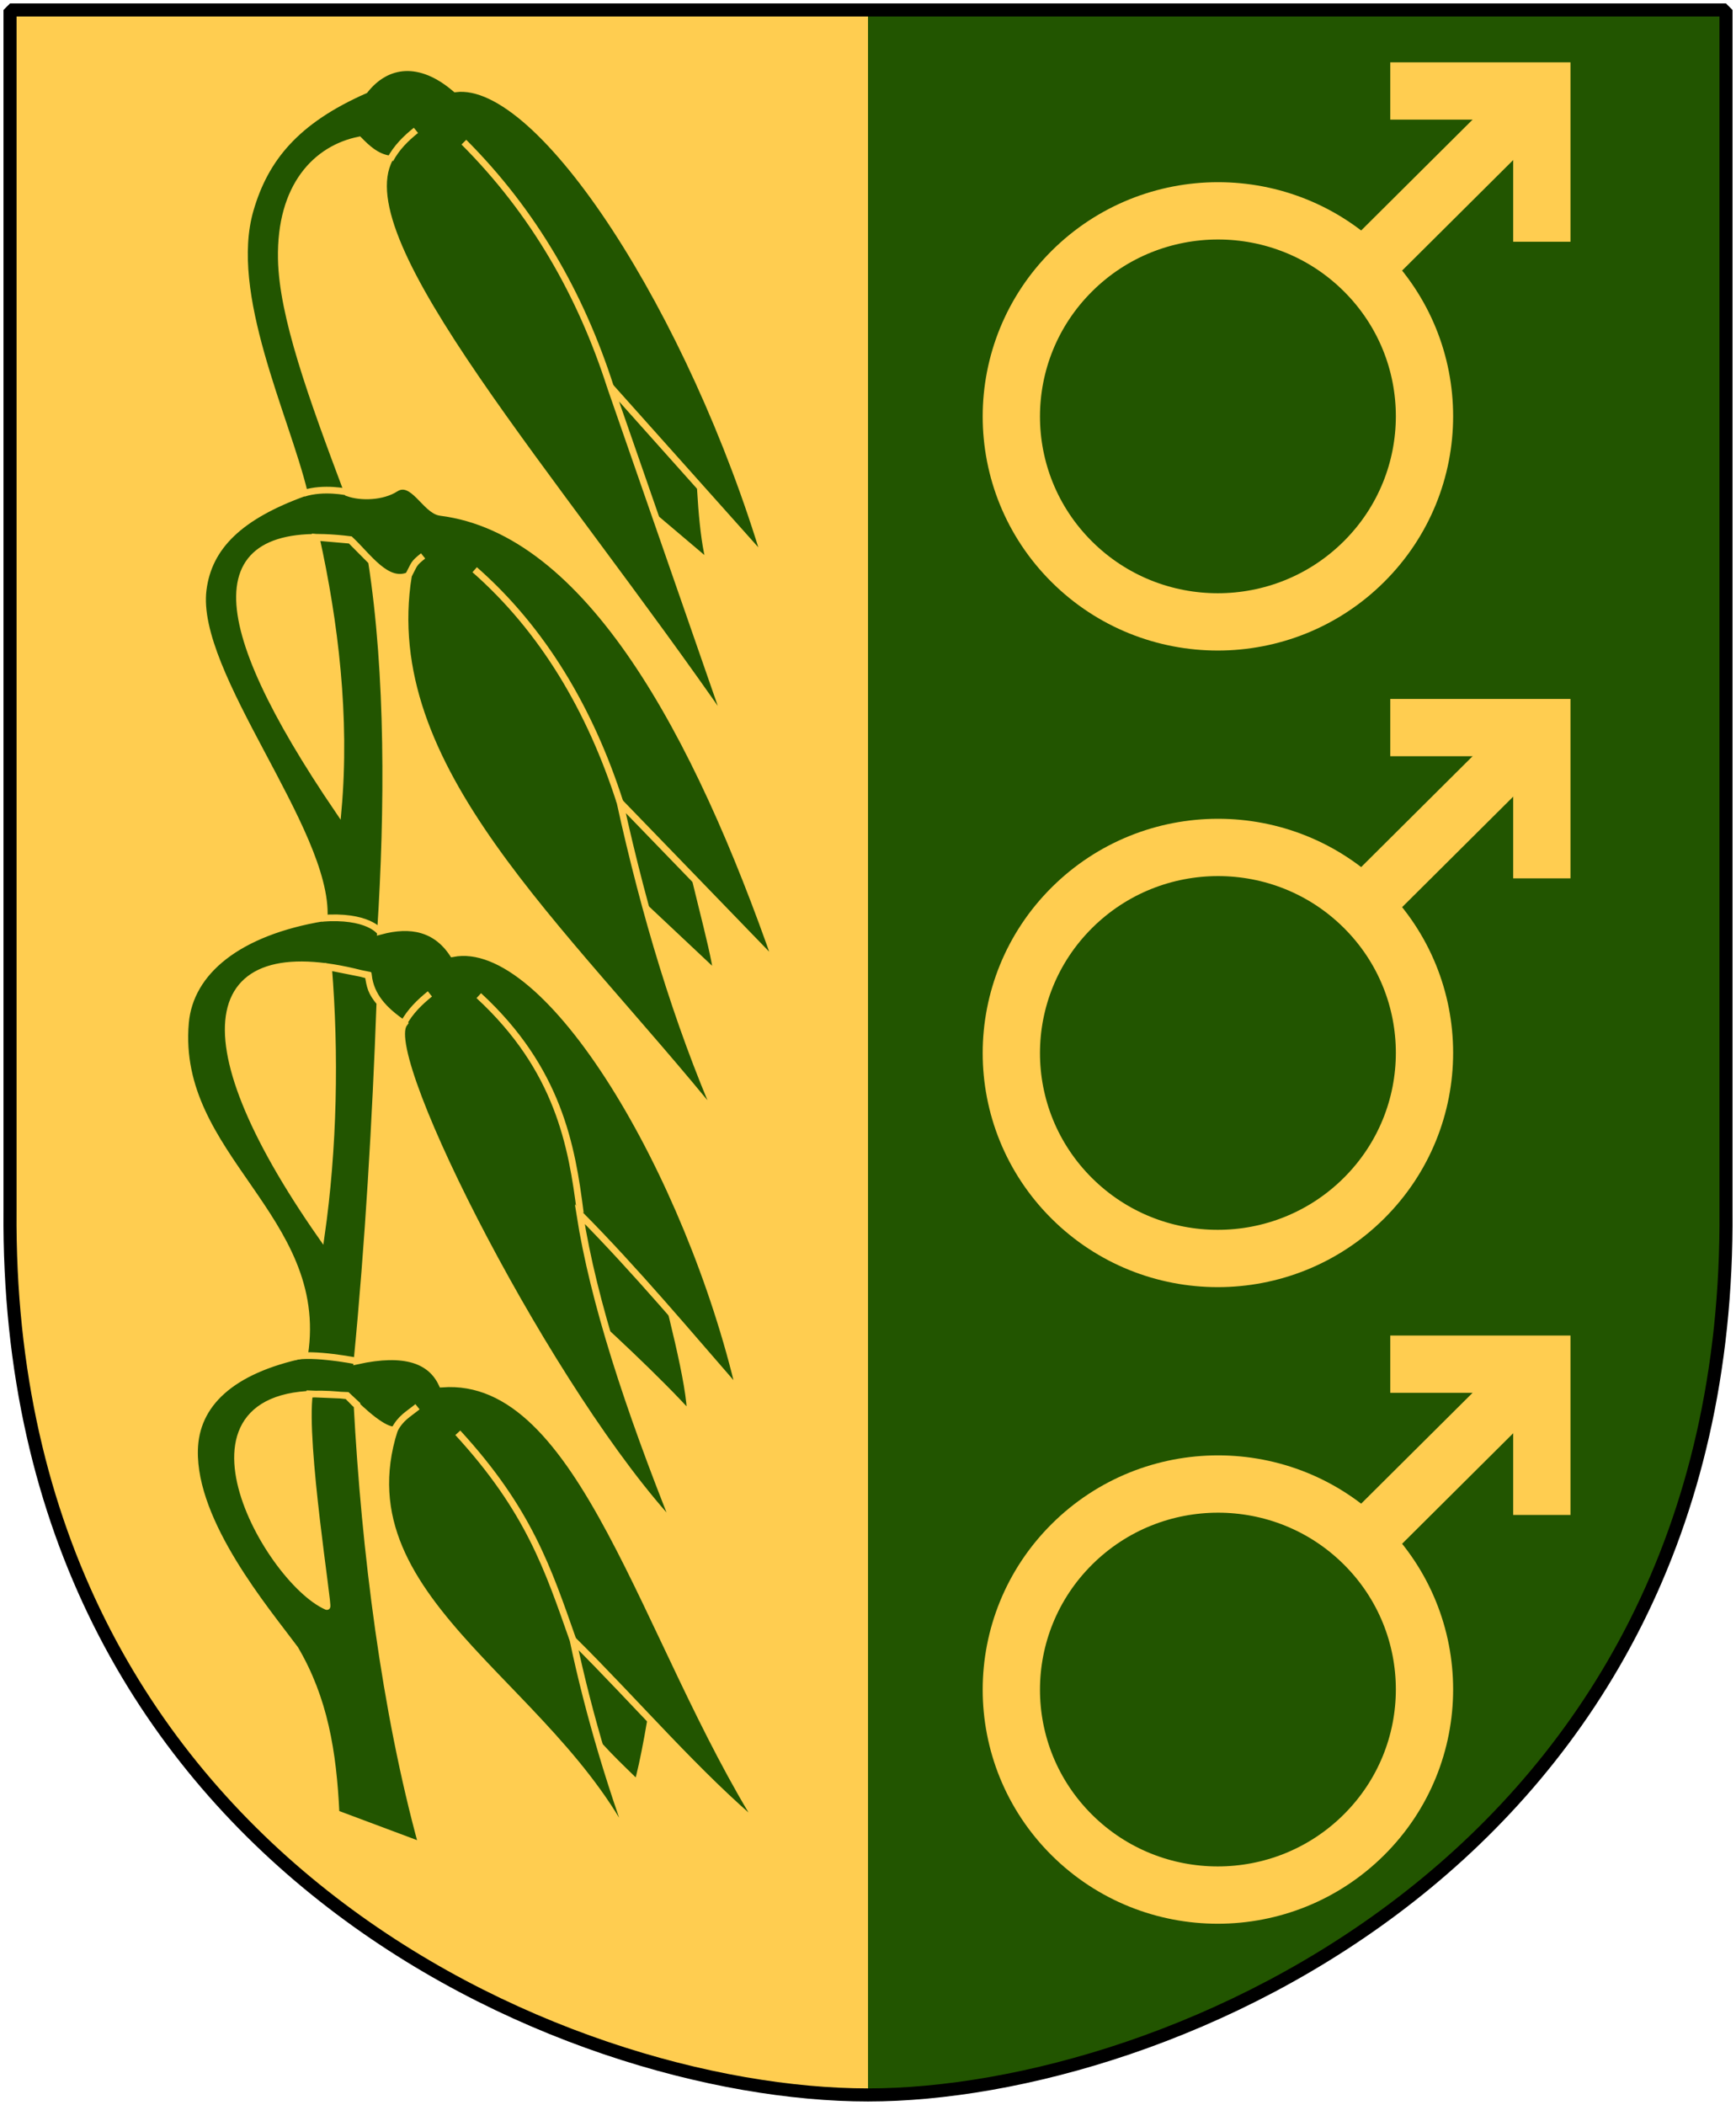 <?xml version="1.0" encoding="UTF-8" standalone="no"?>
<!-- Created with Inkscape (http://www.inkscape.org/) -->

<svg
   xmlns:dc="http://purl.org/dc/elements/1.1/"
   xmlns:cc="http://web.resource.org/cc/"
   xmlns:rdf="http://www.w3.org/1999/02/22-rdf-syntax-ns#"
   xmlns:svg="http://www.w3.org/2000/svg"
   xmlns="http://www.w3.org/2000/svg"
   xmlns:xlink="http://www.w3.org/1999/xlink"
   version="1.0"
   width="251"
   height="304.2"
   id="svg4166">
  <defs
     id="defs4168" />
  <path
     d="m 249.551,1.44 -124.05,0 -124.051,0 0,173.497 C 0.682,268.657 81.739,302.756 125.5,302.756 c 42.994,0 124.818,-34.099 124.051,-127.82 l 0,-173.497 z"
     id="Shield"
     style="fill:#ffcd50" />
  <path
     d="m 249.551,1.44 -124.05,0 c 0,0 -2e-5,301.316 -2e-5,301.316 42.994,0 124.818,-34.099 124.051,-127.82 l 0,-173.497 z"
     id="Klyvning"
     style="fill:#225500" />
  <g
     transform="matrix(-0.484,0,0,0.484,181.85,25.144)"
     id="Havrepipa"
     style="fill:#225500;stroke:#ffcd50;stroke-width:2">
    <path
       d="m 186.67,96.997 -23.074,19.531 c 2.447,-8.409 3.203,-25.31 3.333,-35.365 l 32.641,-29.423 c 13.233,-27.305 -11.942,41.695 -12.9,45.256 z"
       id="path34" />
    <path
       d="m 193.348,209.268 -31.752,29.84 c 0.763,-8.185 8.343,-33.26 9.54,-44.116 L 202.24,175.743 c -0.944,8.163 -8.105,25.35 -8.892,33.525 z"
       id="path32" />
    <path
       d="m 204.823,336.66 c -8.163,6.963 -26.644,24.308 -35.245,33.946 -0.519,-7.708 6.651,-35.001 9.72,-46.555 L 209.434,297.11 c -0.973,9.334 -3.663,30.197 -4.611,39.55 z"
       id="path30" />
    <path
       d="m 203.435,460.893 c -6.472,8.911 -12.94,14.622 -18.11,19.754 -1.612,-4.883 -4.856,-22.926 -5.138,-27.581 l 28.424,-25.633 c 12.815,-25.776 -3.729,28.656 -5.176,33.46 z"
       id="path36" />
    <path
       d="m 146.919,115.52 c 21.93,-73.64 67.122,-144.149 92.731,-140.948 10.599,-9.094 20.531,-7.835 27.057,0.417 20.582,9.077 29.802,20.374 34.254,35.672 7.324,25.164 -10.597,61.562 -16.166,84.548 19.248,6.966 28.585,15.991 30.237,28.903 3.223,25.175 -37.471,71.989 -36.156,97.969 25.81,4.255 40.107,16.166 41.439,31.363 3.507,40 -41.919,58.043 -35.594,99.106 22.177,4.655 32.553,14.898 32.888,28.447 0.541,21.882 -21.432,47.812 -30.038,59.412 -8.733,14.837 -11.378,30.673 -12.237,49.11 l -25.667,9.602 c 11.097,-40.368 17.066,-87.868 19.407,-131.664 0,0 2.962,-2.757 2.962,-2.757 l 11.237,-0.465 c 2.041,14.932 -5.89,63.834 -5.206,63.534 18.51,-8.123 52.383,-69.846 -6.071,-62.939 -5.161,5.397 -11.132,10.423 -14.098,10.161 16.716,52.778 -52.236,77.68 -73.709,131.062 8.604,-22.602 15.516,-45.385 20.385,-68.386 -19.273,19.136 -37.278,40.355 -56.655,56.529 35.521,-56.337 53.623,-136.02 95.783,-132.889 3.305,-7.095 11.076,-10.025 25.372,-6.869 -3.371,-34.609 -5.582,-72.316 -6.829,-106.998 2.697,-3.216 2.934,-4.755 3.515,-8.3 l 11.822,-2.356 c -2.103,25.932 -1.58,54.033 2.182,80.294 42.729,-61.138 34.741,-91.25 -14.101,-77.77 -0.71,6.044 -4.538,10.336 -10.633,14.443 7.312,10.01 -44.244,111.32 -81.364,150.633 14.532,-36.282 24.798,-67.801 28.857,-93.815 -16.911,17.052 -32.542,35.797 -47.841,53.326 15.142,-65.022 57.041,-136.715 85.819,-131.1 5.02,-7.524 12.457,-9.134 21.547,-6.698 -2.335,-36.457 -2.51,-76.873 2.702,-110.4 l 6.291,-6.331 10.244,-0.892 c -5.606,25.359 -9.062,53.694 -6.58,81.459 39.06,-57.428 40.731,-86.329 -3.601,-80.77 -5.51,5.195 -10.882,13.408 -17.399,10.73 9.212,57.578 -45.196,103.575 -92.97,162.739 12.854,-29.5 22.39,-61.484 29.786,-95.045 l -47.037,48.605 c 24.057,-69.24 56.543,-129.573 100.641,-135.146 4.502,-0.569 8.285,-10.434 13.461,-7.109 3.879,2.491 10.24,2.74 14.232,1.3 10.922,-29.016 19.532,-52.859 19.867,-69.848 0.43,-21.842 -10.496,-32.958 -23.226,-35.538 -2.113,2.145 -5.067,5.099 -9.115,5.661 C 272.559,20.482 210.765,88.976 157.983,165.344 l 35.396,-101.815 -46.459,51.99 -5.7e-4,8.2e-4 z"
       id="path10" />
    <path
       d="m 190.52,187.585 c 8.867,-27.584 23.036,-51.536 43.407,-69.422"
       id="path12"
       style="fill:none" />
    <path
       d="m 202.358,310.251 c 2.529,-20.066 6.532,-42.947 30.339,-64.909"
       id="path14"
       style="fill:none" />
    <path
       d="m 204.61,437.563 c 7.383,-20.933 13.077,-38.523 34.349,-61.693"
       id="path16"
       style="fill:none" />
    <path
       d="M 193.378,63.53 C 202.245,35.946 216.291,11.388 237.154,-9.506"
       id="path18"
       style="fill:none" />
    <path
       d="m 251.474,-13.029 c 3.008,2.42 5.76,5.115 7.68,8.703"
       id="path20"
       style="fill:none" />
    <path
       d="m 249.333,114.036 c 3.008,2.42 2.451,2.266 4.371,5.854"
       id="path22"
       style="fill:none" />
    <path
       d="m 247.299,244.82 c 3.008,2.42 5.938,5.255 7.858,8.843"
       id="path26"
       style="fill:none" />
    <path
       d="m 251.006,368.094 c 3.008,2.42 4.97,3.309 6.89,6.897"
       id="path28"
       style="fill:none" />
    <path
       d="M 285.023,95.376 C 278.947,93.41 271.799,95.019 271.799,95.019"
       id="path3791"
       style="fill:none" />
    <path
       d="m 279.662,222.251 c -13.76,-1.072 -17.334,3.931 -17.334,3.931"
       id="path3793"
       style="fill:none" />
    <path
       d="m 288.061,353.237 c -5.718,-1.43 -19.121,1.251 -19.121,1.251"
       id="path3795"
       style="fill:none" />
  </g>
  <g
     transform="matrix(1.595,0,0,1.595,-11.413,-149.458)"
     id="Mars-Symbol"
     style="fill:none;stroke:#ffcd50;stroke-width:5.193">
    <path
       d="m 147.108,101.777 -16.124,16.034"
       id="path26867" />
    <path
       d="m 130.795,144.593 c -7.316,7.275 -19.173,7.28 -26.483,0.01 -7.31,-7.27 -7.306,-19.061 0.01,-26.336 7.316,-7.275 19.173,-7.28 26.483,-0.01 7.31,7.27 7.306,19.061 -0.01,26.336 l 0,0 z"
       id="path26871" />
    <path
       d="m 133.183,101.947 c 13.738,0 13.738,0 13.738,0 l 0,13.662"
       id="path27759" />
  </g>
  <use
     transform="translate(2.9999998e-7,92)"
     id="Mars-2"
     x="0"
     y="0"
     width="251"
     height="304.2"
     xlink:href="#Mars-Symbol" />
  <use
     transform="translate(0,184)"
     id="Mars-3"
     x="0"
     y="0"
     width="251"
     height="304.2"
     xlink:href="#Mars-Symbol" />
  <path
     d="m 249.551,1.44 -124.05,0 -124.051,0 0,173.497 c -0.767,93.721 80.289,127.82 124.051,127.82 42.994,0 124.818,-34.099 124.051,-127.82 l 0,-173.497 z"
     id="Frame"
     style="color:#000000;fill:none;stroke:#000000;stroke-width:1.888;stroke-linecap:round;stroke-linejoin:bevel;stroke-miterlimit:4;stroke-opacity:1;stroke-dashoffset:0;marker:none;visibility:visible;display:block" />
</svg>
